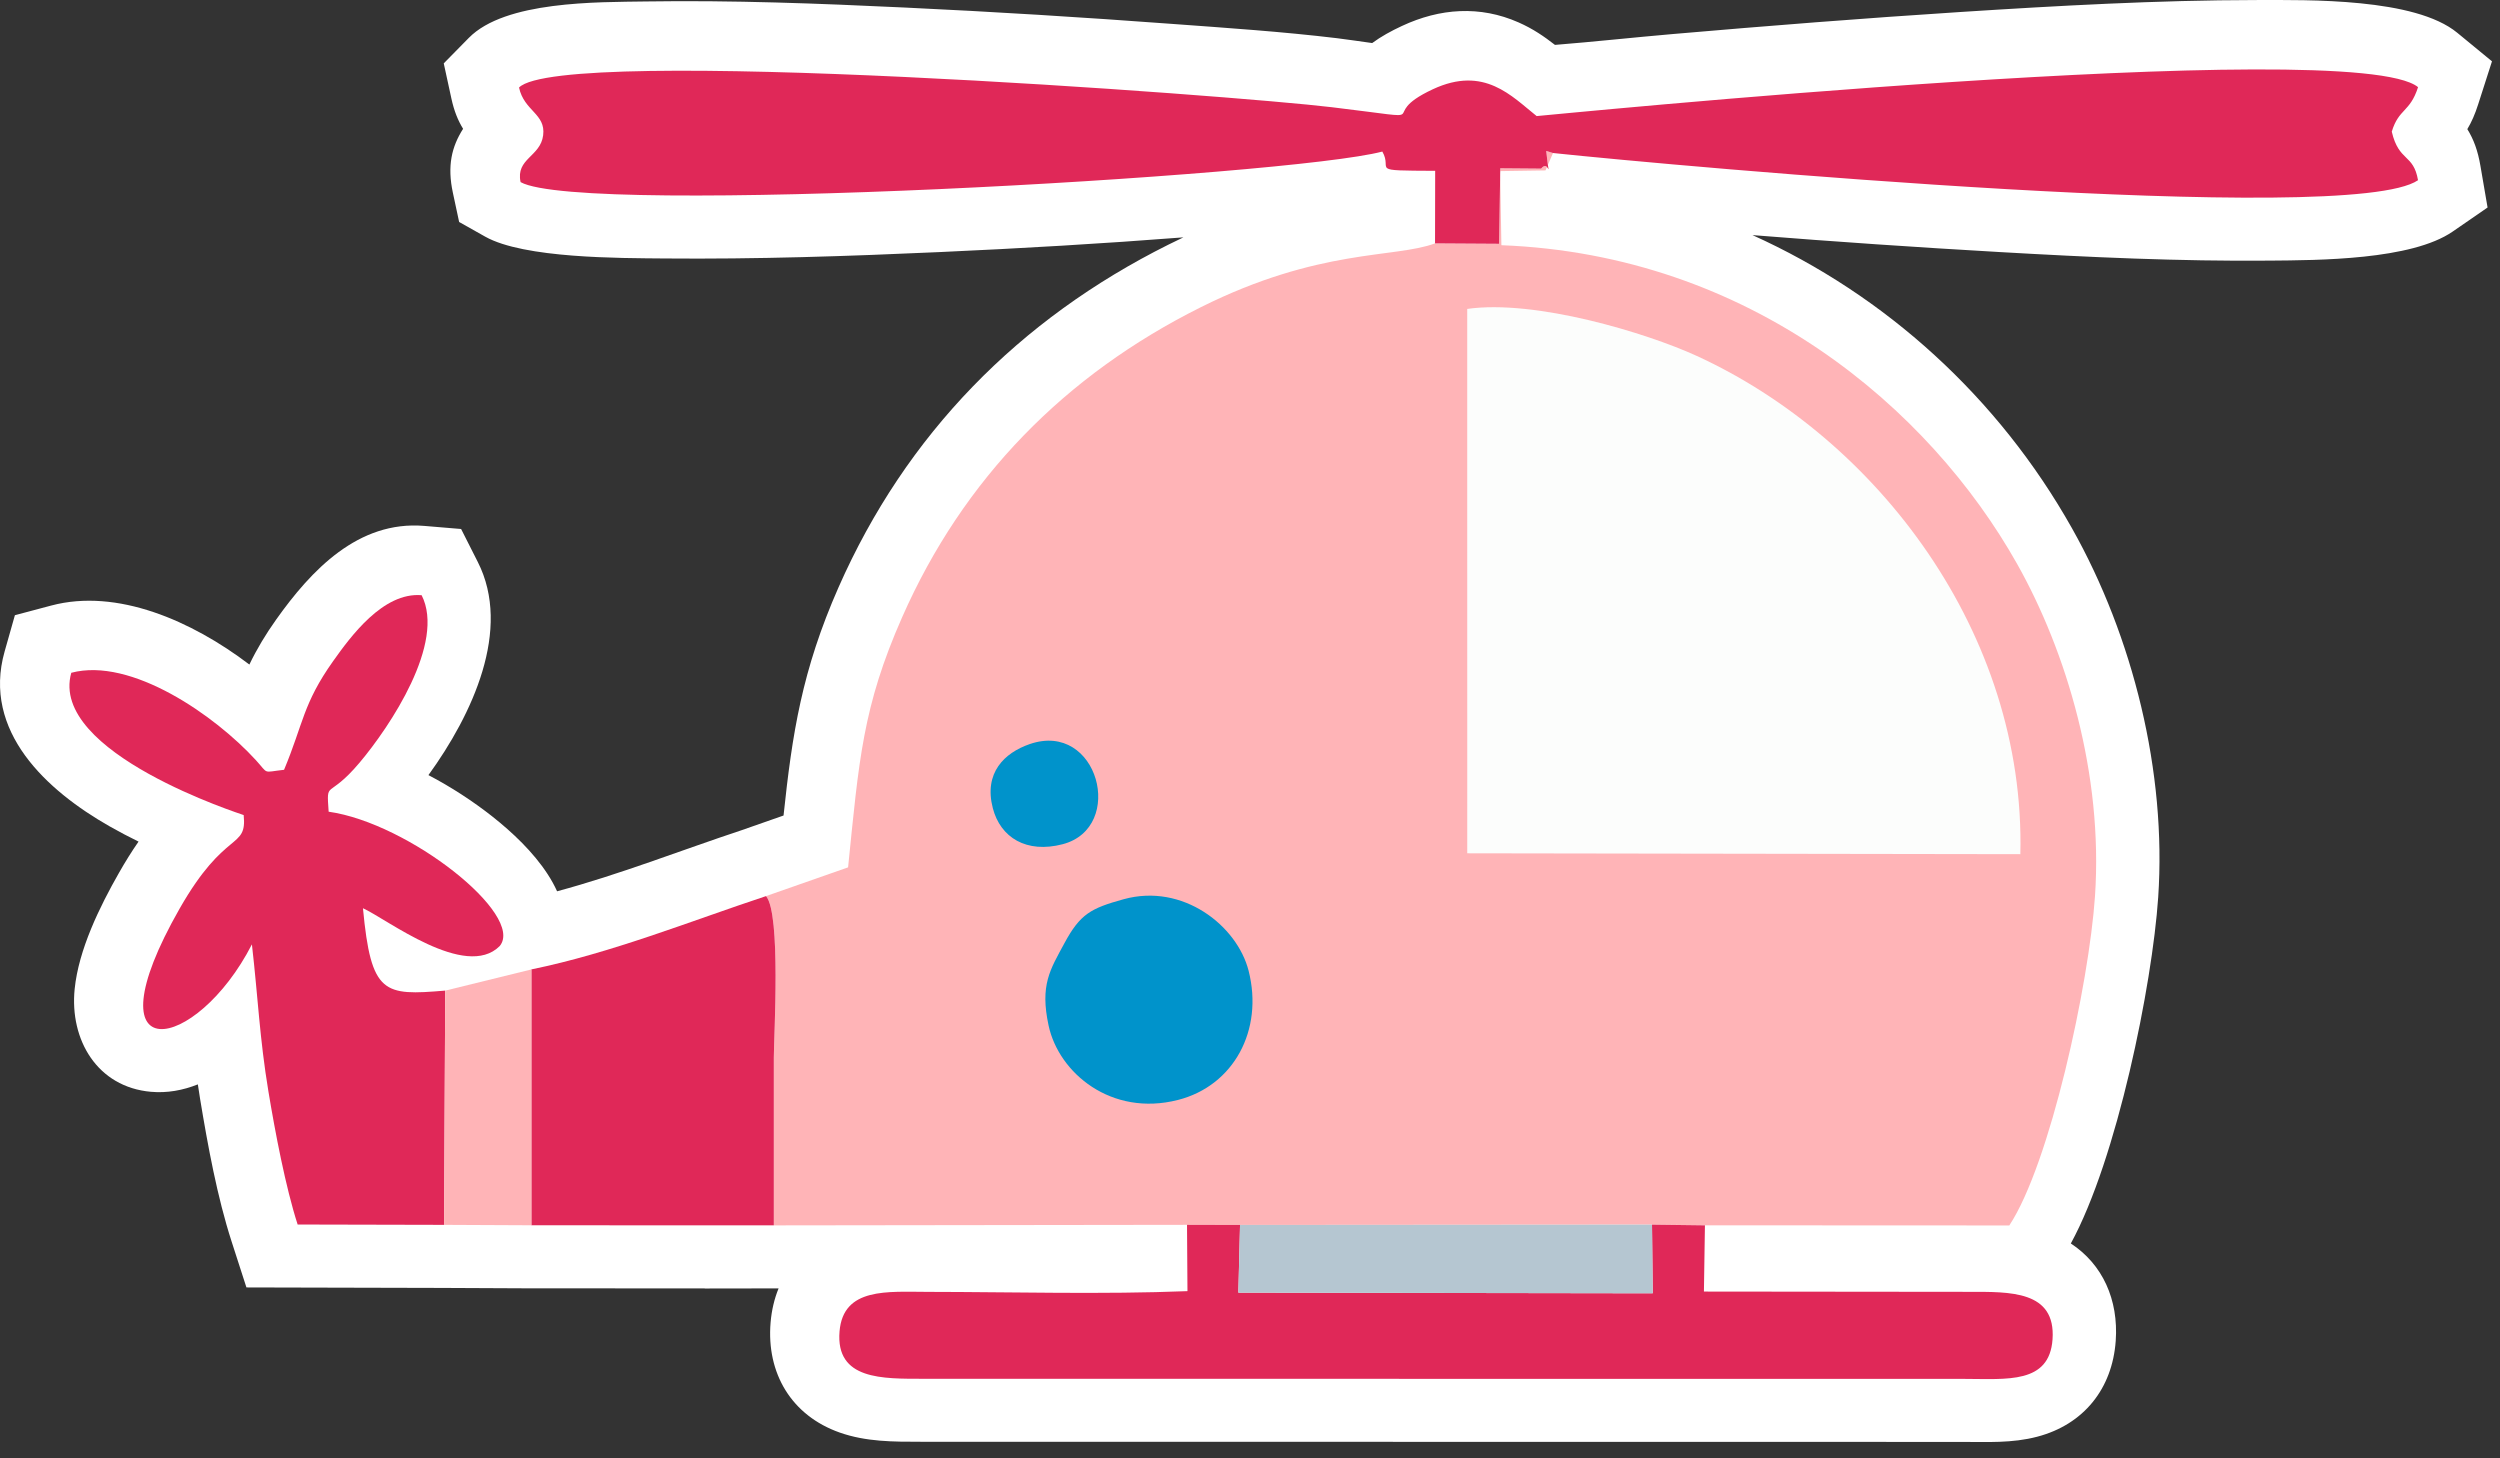 <?xml version="1.0" encoding="UTF-8"?> <svg xmlns="http://www.w3.org/2000/svg" width="72" height="42" viewBox="0 0 72 42" fill="none"><rect x="0" y="0" width="72" height="42" fill="#333333" stroke="none"/><path fill-rule="evenodd" clip-rule="evenodd" d="M34.082 6.836C31.744 7.018 29.4 7.154 27.059 7.26C24.427 7.379 21.773 7.468 19.138 7.444C17.851 7.432 15.091 7.445 13.973 6.815L13.223 6.393L13.043 5.552C12.876 4.774 13.009 4.225 13.337 3.71C13.189 3.468 13.079 3.201 12.999 2.833L12.78 1.825L13.502 1.091C14.551 0.023 17.199 0.064 18.606 0.042C21.08 0.004 23.584 0.1 26.055 0.217C28.618 0.338 31.18 0.497 33.739 0.687C35.315 0.803 36.935 0.911 38.504 1.1C38.827 1.139 39.176 1.194 39.519 1.24C39.777 1.05 40.065 0.892 40.375 0.748C41.468 0.237 42.621 0.153 43.736 0.646C44.153 0.83 44.469 1.049 44.783 1.293C45.909 1.203 47.05 1.078 48.17 0.981C50.929 0.742 53.691 0.524 56.454 0.346C59.279 0.164 62.139 0.005 64.97 0.001C66.491 -0.001 69.548 -0.06 70.768 0.943L71.769 1.766L71.373 3C71.279 3.295 71.18 3.517 71.059 3.719C71.243 4.016 71.361 4.338 71.436 4.775L71.642 5.976L70.639 6.668C69.447 7.491 66.771 7.494 65.352 7.506C62.772 7.529 60.162 7.407 57.586 7.259C55.224 7.123 52.846 6.962 50.471 6.771C54.305 8.5 57.553 11.445 59.672 15.212C61.438 18.35 62.4 22.246 62.156 25.844C61.984 28.371 60.97 33.381 59.64 35.812C60.556 36.413 61.016 37.432 60.933 38.614C60.836 39.997 60.009 41.026 58.673 41.377C57.945 41.569 57.23 41.527 56.489 41.527L26.52 41.523C25.728 41.523 24.944 41.525 24.185 41.258C22.796 40.769 22.07 39.553 22.193 38.088C22.223 37.734 22.301 37.405 22.423 37.106H22.203L20.296 37.109V37.106L15.21 37.104L12.7 37.092L7.097 37.078L6.671 35.759C6.254 34.468 5.985 32.991 5.763 31.65C5.74 31.51 5.718 31.37 5.698 31.23C5.267 31.402 4.815 31.485 4.348 31.444C2.802 31.308 2.003 29.949 2.15 28.485C2.264 27.349 2.871 26.112 3.43 25.132C3.603 24.828 3.789 24.527 3.99 24.238C3.707 24.099 3.428 23.953 3.154 23.797C1.351 22.771 -0.52 21.066 0.133 18.763L0.429 17.718L1.478 17.439C3.37 16.936 5.522 17.877 7.182 19.139C7.399 18.687 7.653 18.266 7.956 17.84C8.961 16.426 10.312 14.988 12.217 15.146L13.28 15.235L13.761 16.186C14.746 18.128 13.605 20.578 12.339 22.323C13.004 22.671 13.63 23.083 14.168 23.506C14.761 23.974 15.358 24.54 15.772 25.176C15.876 25.335 15.967 25.5 16.044 25.669C17.842 25.186 19.605 24.491 21.361 23.909L22.566 23.487C22.816 21.129 23.094 19.31 24.151 16.912C26.094 12.507 29.348 9.194 33.646 7.048C33.791 6.975 33.936 6.904 34.082 6.836Z" fill="white"></path><path fill-rule="evenodd" clip-rule="evenodd" d="M41.329 7.009C40.174 7.442 38.002 7.14 34.583 8.848C30.677 10.798 27.743 13.781 25.982 17.775C24.843 20.356 24.738 21.898 24.425 24.98L22.061 25.808C22.497 26.309 22.286 29.842 22.286 30.459C22.286 32.069 22.286 33.68 22.286 35.291L34.186 35.275L35.713 35.279L47.578 35.27L49.102 35.289L57.868 35.293C59.04 33.517 60.163 28.345 60.336 25.808C60.573 22.301 59.518 18.773 58.093 16.241C55.571 11.76 50.408 7.339 43.24 7.062L43.204 4.928L44.51 4.908L44.727 4.407L44.531 4.346C44.635 5.354 44.633 4.547 44.383 4.856L43.208 4.846L43.173 7.02L41.329 7.009Z" fill="#FFB4B7"></path><path fill-rule="evenodd" clip-rule="evenodd" d="M42.256 12.427L42.257 24.575L58.186 24.6C58.338 18.234 54.048 12.619 48.852 10.244C47.416 9.588 44.22 8.617 42.256 8.897L42.256 12.427Z" fill="#FCFDFC"></path><path fill-rule="evenodd" clip-rule="evenodd" d="M41.329 7.009L43.173 7.021L43.208 4.846L44.383 4.856C44.633 4.548 44.635 5.354 44.531 4.346L44.727 4.407C48.277 4.782 67.679 6.543 69.639 5.19C69.507 4.42 69.088 4.67 68.883 3.791C69.087 3.12 69.406 3.24 69.64 2.51C67.793 0.991 44.276 3.349 44.256 3.343C43.541 2.776 42.748 1.879 41.267 2.57C39.51 3.39 41.649 3.484 38.359 3.088C35.541 2.748 16.155 1.293 14.948 2.521C15.095 3.202 15.721 3.274 15.643 3.895C15.566 4.516 14.847 4.563 14.993 5.245C16.764 6.242 37.119 5.078 39.811 4.365C40.13 4.917 39.364 4.91 41.333 4.92L41.329 7.009Z" fill="#E02858"></path><path fill-rule="evenodd" clip-rule="evenodd" d="M12.791 35.276L12.822 28.529C11.053 28.678 10.687 28.647 10.453 26.157C11.131 26.462 13.408 28.234 14.392 27.246C15.126 26.352 11.778 23.704 9.465 23.377C9.4 22.419 9.429 23.064 10.356 21.964C11.238 20.917 12.839 18.514 12.143 17.142C11.033 17.049 10.099 18.331 9.596 19.038C8.722 20.269 8.738 20.838 8.181 22.17C7.547 22.241 7.749 22.308 7.368 21.891C6.194 20.607 3.776 18.918 2.053 19.376C1.398 21.687 6.994 23.46 7.018 23.474C7.119 24.483 6.492 23.855 5.172 26.17C2.474 30.903 5.648 30.336 7.255 27.198C7.433 28.752 7.476 29.896 7.73 31.431C7.922 32.592 8.226 34.196 8.572 35.266L12.791 35.276Z" fill="#E02858"></path><path fill-rule="evenodd" clip-rule="evenodd" d="M49.102 35.29L47.578 35.27L47.599 37.247L35.664 37.228L35.713 35.279L34.186 35.275L34.199 37.185C31.761 37.282 29.181 37.209 26.731 37.206C25.561 37.204 24.286 37.072 24.179 38.342C24.061 39.746 25.418 39.708 26.604 39.709L56.574 39.712C57.805 39.714 59.022 39.861 59.113 38.574C59.212 37.162 57.877 37.205 56.701 37.205C54.158 37.204 51.616 37.197 49.073 37.197L49.102 35.29Z" fill="#E02858"></path><path fill-rule="evenodd" clip-rule="evenodd" d="M15.303 27.919V35.288L22.286 35.29C22.286 33.679 22.286 32.069 22.286 30.458C22.286 29.841 22.497 26.308 22.061 25.808C19.869 26.534 17.612 27.446 15.303 27.919Z" fill="#E02858"></path><path fill-rule="evenodd" clip-rule="evenodd" d="M32.36 25.898C31.419 26.158 31.11 26.32 30.655 27.165C30.244 27.927 29.947 28.365 30.2 29.538C30.493 30.9 32.005 32.168 33.924 31.679C35.531 31.27 36.395 29.667 35.96 27.958C35.629 26.659 34.065 25.426 32.36 25.898Z" fill="#0093CB"></path><path fill-rule="evenodd" clip-rule="evenodd" d="M47.578 35.27L35.713 35.279L35.665 37.228L47.599 37.247L47.578 35.27Z" fill="#B5C6D1"></path><path fill-rule="evenodd" clip-rule="evenodd" d="M12.822 28.53L12.79 35.276L15.303 35.288V27.92L12.822 28.53Z" fill="#FFB4B7"></path><path fill-rule="evenodd" clip-rule="evenodd" d="M29.655 21.43C28.924 21.683 28.329 22.258 28.593 23.275C28.812 24.121 29.562 24.587 30.606 24.313C32.431 23.833 31.631 20.747 29.655 21.43Z" fill="#0093CB"></path></svg> 